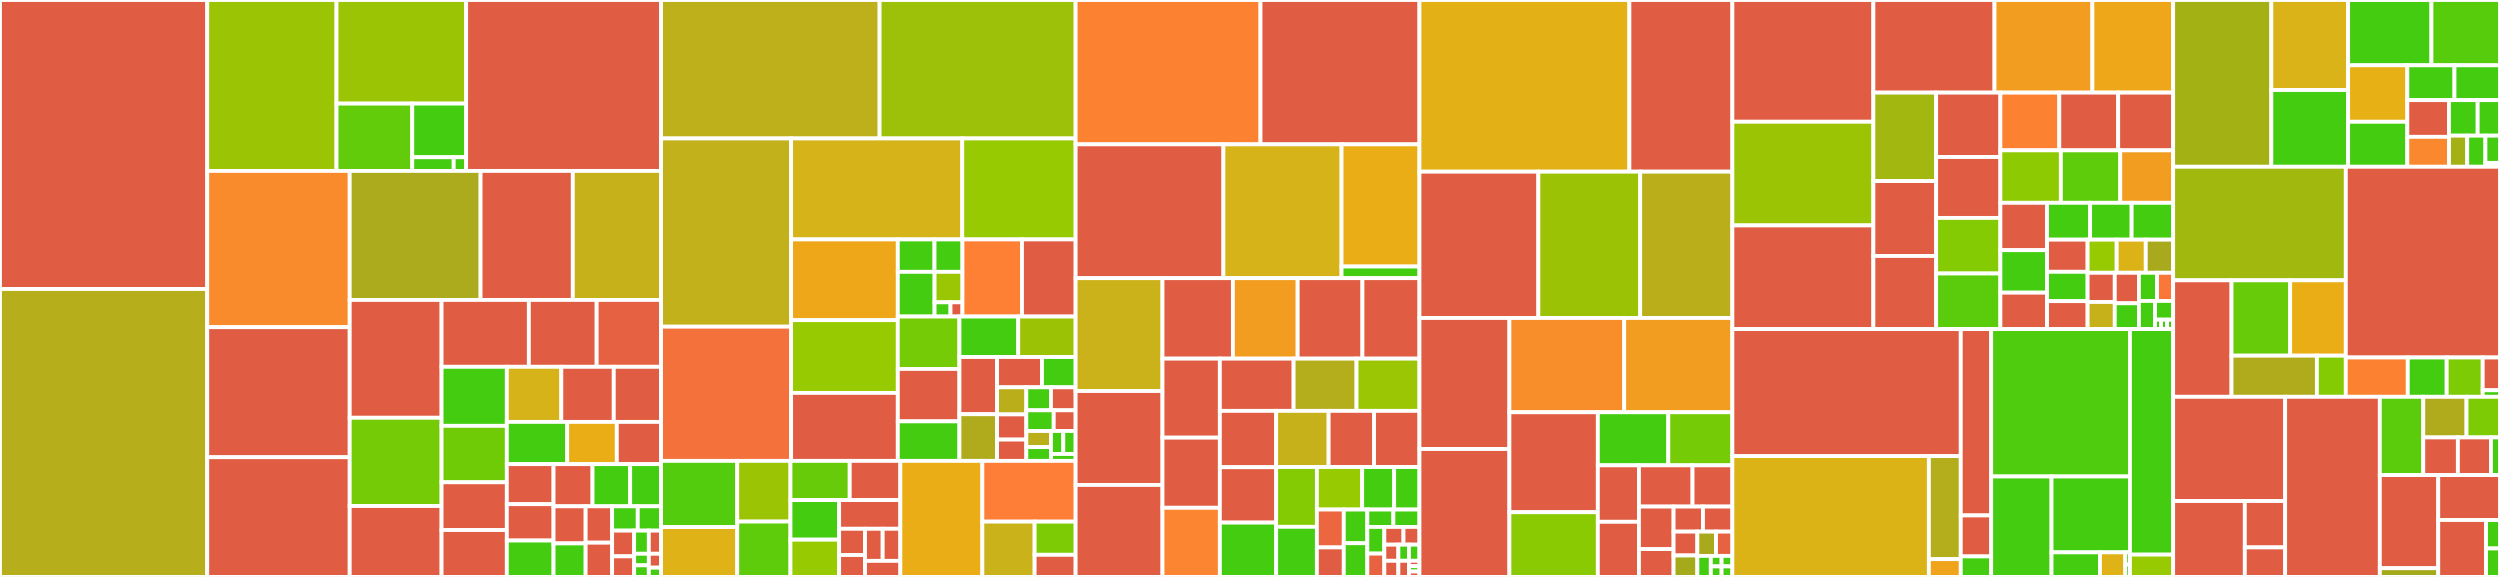 <svg baseProfile="full" width="650" height="150" viewBox="0 0 650 150" version="1.1"
xmlns="http://www.w3.org/2000/svg" xmlns:ev="http://www.w3.org/2001/xml-events"
xmlns:xlink="http://www.w3.org/1999/xlink">

<rect x="0" y="0" width="650" height="150" fill="#333333" stroke="none"/>

<style>rect.s{mask:url(#mask);}</style>
<defs>
  <pattern id="white" width="4" height="4" patternUnits="userSpaceOnUse" patternTransform="rotate(45)">
    <rect width="2" height="2" transform="translate(0,0)" fill="white"></rect>
  </pattern>
  <mask id="mask">
    <rect x="0" y="0" width="100%" height="100%" fill="url(#white)"></rect>
  </mask>
</defs>

<rect x="0" y="0" width="53.879" height="75.142" fill="#e05d44" stroke="white" stroke-width="1" class=" tooltipped" data-content="segcore/ChunkedSegmentSealedImpl.cpp"><title>segcore/ChunkedSegmentSealedImpl.cpp</title></rect>
<rect x="0" y="75.142" width="53.879" height="74.858" fill="#b7ae1c" stroke="white" stroke-width="1" class=" tooltipped" data-content="segcore/SegmentSealedImpl.cpp"><title>segcore/SegmentSealedImpl.cpp</title></rect>
<rect x="53.879" y="0" width="33.615" height="44.438" fill="#9bc405" stroke="white" stroke-width="1" class=" tooltipped" data-content="segcore/reduce/StreamReduce.cpp"><title>segcore/reduce/StreamReduce.cpp</title></rect>
<rect x="87.495" y="0" width="33.702" height="26.936" fill="#9bc405" stroke="white" stroke-width="1" class=" tooltipped" data-content="segcore/reduce/Reduce.cpp"><title>segcore/reduce/Reduce.cpp</title></rect>
<rect x="87.495" y="26.936" width="19.696" height="17.503" fill="#63cc0a" stroke="white" stroke-width="1" class=" tooltipped" data-content="segcore/reduce/GroupReduce.cpp"><title>segcore/reduce/GroupReduce.cpp</title></rect>
<rect x="107.19" y="26.936" width="14.006" height="13.947" fill="#4c1" stroke="white" stroke-width="1" class=" tooltipped" data-content="segcore/reduce/StreamReduce.h"><title>segcore/reduce/StreamReduce.h</title></rect>
<rect x="107.19" y="40.883" width="10.774" height="3.555" fill="#4c1" stroke="white" stroke-width="1" class=" tooltipped" data-content="segcore/reduce/Reduce.h"><title>segcore/reduce/Reduce.h</title></rect>
<rect x="117.964" y="40.883" width="3.232" height="3.555" fill="#4c1" stroke="white" stroke-width="1" class=" tooltipped" data-content="segcore/reduce/GroupReduce.h"><title>segcore/reduce/GroupReduce.h</title></rect>
<rect x="121.196" y="0" width="50.682" height="44.438" fill="#e05d44" stroke="white" stroke-width="1" class=" tooltipped" data-content="segcore/Utils.cpp"><title>segcore/Utils.cpp</title></rect>
<rect x="53.879" y="44.438" width="37.047" height="40.632" fill="#f98b2c" stroke="white" stroke-width="1" class=" tooltipped" data-content="segcore/SegmentGrowingImpl.cpp"><title>segcore/SegmentGrowingImpl.cpp</title></rect>
<rect x="53.879" y="85.071" width="37.047" height="33.809" fill="#e05d44" stroke="white" stroke-width="1" class=" tooltipped" data-content="segcore/segment_c.cpp"><title>segcore/segment_c.cpp</title></rect>
<rect x="53.879" y="118.879" width="37.047" height="31.121" fill="#e05d44" stroke="white" stroke-width="1" class=" tooltipped" data-content="segcore/load_index_c.cpp"><title>segcore/load_index_c.cpp</title></rect>
<rect x="90.926" y="44.438" width="34.025" height="33.547" fill="#acaa1d" stroke="white" stroke-width="1" class=" tooltipped" data-content="segcore/InsertRecord.h"><title>segcore/InsertRecord.h</title></rect>
<rect x="124.951" y="44.438" width="23.977" height="33.547" fill="#e05d44" stroke="white" stroke-width="1" class=" tooltipped" data-content="segcore/FieldIndexing.cpp"><title>segcore/FieldIndexing.cpp</title></rect>
<rect x="148.928" y="44.438" width="22.95" height="33.547" fill="#c6b11a" stroke="white" stroke-width="1" class=" tooltipped" data-content="segcore/SegmentInterface.cpp"><title>segcore/SegmentInterface.cpp</title></rect>
<rect x="90.926" y="77.985" width="23.881" height="30.634" fill="#e05d44" stroke="white" stroke-width="1" class=" tooltipped" data-content="segcore/SegmentChunkReader.cpp"><title>segcore/SegmentChunkReader.cpp</title></rect>
<rect x="90.926" y="108.62" width="23.881" height="22.936" fill="#74cb06" stroke="white" stroke-width="1" class=" tooltipped" data-content="segcore/ConcurrentVector.h"><title>segcore/ConcurrentVector.h</title></rect>
<rect x="90.926" y="131.555" width="23.881" height="18.445" fill="#e05d44" stroke="white" stroke-width="1" class=" tooltipped" data-content="segcore/plan_c.cpp"><title>segcore/plan_c.cpp</title></rect>
<rect x="114.808" y="77.985" width="22.696" height="17.383" fill="#e05d44" stroke="white" stroke-width="1" class=" tooltipped" data-content="segcore/FieldIndexing.h"><title>segcore/FieldIndexing.h</title></rect>
<rect x="137.503" y="77.985" width="17.628" height="17.383" fill="#e05d44" stroke="white" stroke-width="1" class=" tooltipped" data-content="segcore/SegmentGrowingImpl.h"><title>segcore/SegmentGrowingImpl.h</title></rect>
<rect x="155.131" y="77.985" width="16.747" height="17.383" fill="#e56142" stroke="white" stroke-width="1" class=" tooltipped" data-content="segcore/reduce_c.cpp"><title>segcore/reduce_c.cpp</title></rect>
<rect x="114.808" y="95.368" width="16.967" height="15.351" fill="#4c1" stroke="white" stroke-width="1" class=" tooltipped" data-content="segcore/TimestampIndex.cpp"><title>segcore/TimestampIndex.cpp</title></rect>
<rect x="114.808" y="110.719" width="16.967" height="14.674" fill="#70cb07" stroke="white" stroke-width="1" class=" tooltipped" data-content="segcore/ConcurrentVector.cpp"><title>segcore/ConcurrentVector.cpp</title></rect>
<rect x="114.808" y="125.393" width="16.967" height="12.416" fill="#e05d44" stroke="white" stroke-width="1" class=" tooltipped" data-content="segcore/load_field_data_c.cpp"><title>segcore/load_field_data_c.cpp</title></rect>
<rect x="114.808" y="137.809" width="16.967" height="12.191" fill="#e05d44" stroke="white" stroke-width="1" class=" tooltipped" data-content="segcore/vector_index_c.cpp"><title>segcore/vector_index_c.cpp</title></rect>
<rect x="131.774" y="95.368" width="14.17" height="14.327" fill="#d6b318" stroke="white" stroke-width="1" class=" tooltipped" data-content="segcore/IndexConfigGenerator.cpp"><title>segcore/IndexConfigGenerator.cpp</title></rect>
<rect x="145.944" y="95.368" width="13.635" height="14.327" fill="#e05d44" stroke="white" stroke-width="1" class=" tooltipped" data-content="segcore/ReduceUtils.cpp"><title>segcore/ReduceUtils.cpp</title></rect>
<rect x="159.579" y="95.368" width="12.298" height="14.327" fill="#e05d44" stroke="white" stroke-width="1" class=" tooltipped" data-content="segcore/segcore_init_c.cpp"><title>segcore/segcore_init_c.cpp</title></rect>
<rect x="131.774" y="109.695" width="15.693" height="10.984" fill="#4c1" stroke="white" stroke-width="1" class=" tooltipped" data-content="segcore/DeletedRecord.h"><title>segcore/DeletedRecord.h</title></rect>
<rect x="147.467" y="109.695" width="12.903" height="10.984" fill="#ebad15" stroke="white" stroke-width="1" class=" tooltipped" data-content="segcore/SegmentInterface.h"><title>segcore/SegmentInterface.h</title></rect>
<rect x="160.37" y="109.695" width="11.508" height="10.984" fill="#e05d44" stroke="white" stroke-width="1" class=" tooltipped" data-content="segcore/Collection.cpp"><title>segcore/Collection.cpp</title></rect>
<rect x="131.774" y="120.678" width="12.149" height="10.404" fill="#e05d44" stroke="white" stroke-width="1" class=" tooltipped" data-content="segcore/tokenizer_c.cpp"><title>segcore/tokenizer_c.cpp</title></rect>
<rect x="131.774" y="131.083" width="12.149" height="9.459" fill="#e05d44" stroke="white" stroke-width="1" class=" tooltipped" data-content="segcore/SegmentChunkReader.h"><title>segcore/SegmentChunkReader.h</title></rect>
<rect x="131.774" y="140.541" width="12.149" height="9.459" fill="#4c1" stroke="white" stroke-width="1" class=" tooltipped" data-content="segcore/Utils.h"><title>segcore/Utils.h</title></rect>
<rect x="143.923" y="120.678" width="10.134" height="10.961" fill="#e05d44" stroke="white" stroke-width="1" class=" tooltipped" data-content="segcore/SegmentSealedImpl.h"><title>segcore/SegmentSealedImpl.h</title></rect>
<rect x="154.057" y="120.678" width="9.784" height="10.961" fill="#4c1" stroke="white" stroke-width="1" class=" tooltipped" data-content="segcore/ReduceStructure.h"><title>segcore/ReduceStructure.h</title></rect>
<rect x="163.841" y="120.678" width="8.037" height="10.961" fill="#4c1" stroke="white" stroke-width="1" class=" tooltipped" data-content="segcore/SealedIndexingRecord.h"><title>segcore/SealedIndexingRecord.h</title></rect>
<rect x="143.923" y="131.64" width="8.345" height="9.639" fill="#e05d44" stroke="white" stroke-width="1" class=" tooltipped" data-content="segcore/SegcoreConfig.cpp"><title>segcore/SegcoreConfig.cpp</title></rect>
<rect x="143.923" y="141.279" width="8.345" height="8.721" fill="#4c1" stroke="white" stroke-width="1" class=" tooltipped" data-content="segcore/AckResponder.h"><title>segcore/AckResponder.h</title></rect>
<rect x="152.268" y="131.64" width="6.884" height="9.458" fill="#e05d44" stroke="white" stroke-width="1" class=" tooltipped" data-content="segcore/ChunkedSegmentSealedImpl.h"><title>segcore/ChunkedSegmentSealedImpl.h</title></rect>
<rect x="152.268" y="141.098" width="6.884" height="8.902" fill="#e05d44" stroke="white" stroke-width="1" class=" tooltipped" data-content="segcore/collection_c.cpp"><title>segcore/collection_c.cpp</title></rect>
<rect x="159.152" y="131.64" width="6.666" height="6.321" fill="#4c1" stroke="white" stroke-width="1" class=" tooltipped" data-content="segcore/token_stream_c.cpp"><title>segcore/token_stream_c.cpp</title></rect>
<rect x="165.818" y="131.64" width="6.06" height="6.321" fill="#4c1" stroke="white" stroke-width="1" class=" tooltipped" data-content="segcore/SegcoreConfig.h"><title>segcore/SegcoreConfig.h</title></rect>
<rect x="159.152" y="137.96" width="5.727" height="6.689" fill="#e05d44" stroke="white" stroke-width="1" class=" tooltipped" data-content="segcore/map_c.cpp"><title>segcore/map_c.cpp</title></rect>
<rect x="159.152" y="144.649" width="5.727" height="5.351" fill="#e05d44" stroke="white" stroke-width="1" class=" tooltipped" data-content="segcore/metrics_c.cpp"><title>segcore/metrics_c.cpp</title></rect>
<rect x="164.879" y="137.96" width="3.818" height="6.02" fill="#4c1" stroke="white" stroke-width="1" class=" tooltipped" data-content="segcore/Record.h"><title>segcore/Record.h</title></rect>
<rect x="168.696" y="137.96" width="3.181" height="6.02" fill="#e05d44" stroke="white" stroke-width="1" class=" tooltipped" data-content="segcore/pkVisitor.h"><title>segcore/pkVisitor.h</title></rect>
<rect x="164.879" y="143.98" width="3.818" height="3.01" fill="#4c1" stroke="white" stroke-width="1" class=" tooltipped" data-content="segcore/SegmentGrowing.h"><title>segcore/SegmentGrowing.h</title></rect>
<rect x="164.879" y="146.99" width="3.818" height="3.01" fill="#4c1" stroke="white" stroke-width="1" class=" tooltipped" data-content="segcore/SegmentSealed.h"><title>segcore/SegmentSealed.h</title></rect>
<rect x="168.696" y="143.98" width="3.181" height="3.612" fill="#e05d44" stroke="white" stroke-width="1" class=" tooltipped" data-content="segcore/check_vec_index_c.cpp"><title>segcore/check_vec_index_c.cpp</title></rect>
<rect x="168.696" y="147.592" width="3.181" height="2.408" fill="#4c1" stroke="white" stroke-width="1" class=" tooltipped" data-content="segcore/Collection.h"><title>segcore/Collection.h</title></rect>
<rect x="171.878" y="0" width="56.818" height="35.999" fill="#bdb01b" stroke="white" stroke-width="1" class=" tooltipped" data-content="exec/expression/BinaryArithOpEvalRangeExpr.cpp"><title>exec/expression/BinaryArithOpEvalRangeExpr.cpp</title></rect>
<rect x="228.696" y="0" width="50.966" height="35.999" fill="#9dc008" stroke="white" stroke-width="1" class=" tooltipped" data-content="exec/expression/JsonContainsExpr.cpp"><title>exec/expression/JsonContainsExpr.cpp</title></rect>
<rect x="171.878" y="35.999" width="33.811" height="48.939" fill="#c3b11b" stroke="white" stroke-width="1" class=" tooltipped" data-content="exec/expression/UnaryExpr.cpp"><title>exec/expression/UnaryExpr.cpp</title></rect>
<rect x="171.878" y="84.938" width="33.811" height="34.892" fill="#f5713b" stroke="white" stroke-width="1" class=" tooltipped" data-content="exec/expression/Expr.h"><title>exec/expression/Expr.h</title></rect>
<rect x="205.689" y="35.999" width="44.501" height="26.252" fill="#d6b318" stroke="white" stroke-width="1" class=" tooltipped" data-content="exec/expression/TermExpr.cpp"><title>exec/expression/TermExpr.cpp</title></rect>
<rect x="250.19" y="35.999" width="29.473" height="26.252" fill="#97ca00" stroke="white" stroke-width="1" class=" tooltipped" data-content="exec/expression/BinaryRangeExpr.cpp"><title>exec/expression/BinaryRangeExpr.cpp</title></rect>
<rect x="205.689" y="62.251" width="27.74" height="20.988" fill="#eea719" stroke="white" stroke-width="1" class=" tooltipped" data-content="exec/expression/CompareExpr.cpp"><title>exec/expression/CompareExpr.cpp</title></rect>
<rect x="205.689" y="83.239" width="27.74" height="18.917" fill="#97ca00" stroke="white" stroke-width="1" class=" tooltipped" data-content="exec/expression/Expr.cpp"><title>exec/expression/Expr.cpp</title></rect>
<rect x="205.689" y="102.155" width="27.74" height="17.674" fill="#e05d44" stroke="white" stroke-width="1" class=" tooltipped" data-content="exec/expression/CompareExpr.h"><title>exec/expression/CompareExpr.h</title></rect>
<rect x="233.429" y="62.251" width="9.542" height="8.43" fill="#4c1" stroke="white" stroke-width="1" class=" tooltipped" data-content="exec/expression/function/impl/StartsWith.cpp"><title>exec/expression/function/impl/StartsWith.cpp</title></rect>
<rect x="242.971" y="62.251" width="7.27" height="8.43" fill="#4c1" stroke="white" stroke-width="1" class=" tooltipped" data-content="exec/expression/function/impl/Empty.cpp"><title>exec/expression/function/impl/Empty.cpp</title></rect>
<rect x="233.429" y="70.68" width="9.56" height="11.619" fill="#4c1" stroke="white" stroke-width="1" class=" tooltipped" data-content="exec/expression/function/FunctionFactory.cpp"><title>exec/expression/function/FunctionFactory.cpp</title></rect>
<rect x="242.989" y="70.68" width="7.252" height="7.922" fill="#9ac603" stroke="white" stroke-width="1" class=" tooltipped" data-content="exec/expression/function/FunctionFactory.h"><title>exec/expression/function/FunctionFactory.h</title></rect>
<rect x="242.989" y="78.603" width="4.144" height="3.697" fill="#4c1" stroke="white" stroke-width="1" class=" tooltipped" data-content="exec/expression/function/FunctionImplUtils.cpp"><title>exec/expression/function/FunctionImplUtils.cpp</title></rect>
<rect x="247.133" y="78.603" width="3.108" height="3.697" fill="#e05d44" stroke="white" stroke-width="1" class=" tooltipped" data-content="exec/expression/function/init_c.cpp"><title>exec/expression/function/init_c.cpp</title></rect>
<rect x="250.241" y="62.251" width="15.475" height="20.049" fill="#fd8035" stroke="white" stroke-width="1" class=" tooltipped" data-content="exec/expression/UnaryExpr.h"><title>exec/expression/UnaryExpr.h</title></rect>
<rect x="265.716" y="62.251" width="13.946" height="20.049" fill="#e05d44" stroke="white" stroke-width="1" class=" tooltipped" data-content="exec/expression/ColumnExpr.cpp"><title>exec/expression/ColumnExpr.cpp</title></rect>
<rect x="233.429" y="82.3" width="16.023" height="13.625" fill="#74cb06" stroke="white" stroke-width="1" class=" tooltipped" data-content="exec/expression/Utils.h"><title>exec/expression/Utils.h</title></rect>
<rect x="233.429" y="95.925" width="16.023" height="13.625" fill="#e05d44" stroke="white" stroke-width="1" class=" tooltipped" data-content="exec/expression/ValueExpr.cpp"><title>exec/expression/ValueExpr.cpp</title></rect>
<rect x="233.429" y="109.551" width="16.023" height="10.279" fill="#4c1" stroke="white" stroke-width="1" class=" tooltipped" data-content="exec/expression/BinaryArithOpEvalRangeExpr.h"><title>exec/expression/BinaryArithOpEvalRangeExpr.h</title></rect>
<rect x="249.452" y="82.3" width="15.287" height="10.524" fill="#4c1" stroke="white" stroke-width="1" class=" tooltipped" data-content="exec/expression/ConjunctExpr.cpp"><title>exec/expression/ConjunctExpr.cpp</title></rect>
<rect x="264.739" y="82.3" width="14.923" height="10.524" fill="#9cc206" stroke="white" stroke-width="1" class=" tooltipped" data-content="exec/expression/BinaryRangeExpr.h"><title>exec/expression/BinaryRangeExpr.h</title></rect>
<rect x="249.452" y="92.823" width="9.786" height="14.873" fill="#e05d44" stroke="white" stroke-width="1" class=" tooltipped" data-content="exec/expression/ColumnExpr.h"><title>exec/expression/ColumnExpr.h</title></rect>
<rect x="249.452" y="107.696" width="9.786" height="12.133" fill="#afab1c" stroke="white" stroke-width="1" class=" tooltipped" data-content="exec/expression/ExistsExpr.cpp"><title>exec/expression/ExistsExpr.cpp</title></rect>
<rect x="259.239" y="92.823" width="11.671" height="7.877" fill="#e05d44" stroke="white" stroke-width="1" class=" tooltipped" data-content="exec/expression/LogicalBinaryExpr.cpp"><title>exec/expression/LogicalBinaryExpr.cpp</title></rect>
<rect x="270.909" y="92.823" width="8.753" height="7.877" fill="#4c1" stroke="white" stroke-width="1" class=" tooltipped" data-content="exec/expression/ConjunctExpr.h"><title>exec/expression/ConjunctExpr.h</title></rect>
<rect x="259.239" y="100.7" width="7.609" height="7.048" fill="#baaf1b" stroke="white" stroke-width="1" class=" tooltipped" data-content="exec/expression/AlwaysTrueExpr.cpp"><title>exec/expression/AlwaysTrueExpr.cpp</title></rect>
<rect x="259.239" y="107.748" width="7.609" height="6.544" fill="#e05d44" stroke="white" stroke-width="1" class=" tooltipped" data-content="exec/expression/CallExpr.h"><title>exec/expression/CallExpr.h</title></rect>
<rect x="259.239" y="114.292" width="7.609" height="5.537" fill="#e05d44" stroke="white" stroke-width="1" class=" tooltipped" data-content="exec/expression/ValueExpr.h"><title>exec/expression/ValueExpr.h</title></rect>
<rect x="266.847" y="100.7" width="6.407" height="5.978" fill="#4c1" stroke="white" stroke-width="1" class=" tooltipped" data-content="exec/expression/CallExpr.cpp"><title>exec/expression/CallExpr.cpp</title></rect>
<rect x="273.255" y="100.7" width="6.407" height="5.978" fill="#e05d44" stroke="white" stroke-width="1" class=" tooltipped" data-content="exec/expression/LogicalBinaryExpr.h"><title>exec/expression/LogicalBinaryExpr.h</title></rect>
<rect x="266.847" y="106.678" width="7.119" height="5.38" fill="#4c1" stroke="white" stroke-width="1" class=" tooltipped" data-content="exec/expression/LogicalUnaryExpr.cpp"><title>exec/expression/LogicalUnaryExpr.cpp</title></rect>
<rect x="273.967" y="106.678" width="5.695" height="5.38" fill="#e05d44" stroke="white" stroke-width="1" class=" tooltipped" data-content="exec/expression/AlwaysTrueExpr.h"><title>exec/expression/AlwaysTrueExpr.h</title></rect>
<rect x="266.847" y="112.058" width="6.407" height="4.185" fill="#baaf1b" stroke="white" stroke-width="1" class=" tooltipped" data-content="exec/expression/TermExpr.h"><title>exec/expression/TermExpr.h</title></rect>
<rect x="266.847" y="116.243" width="6.407" height="3.587" fill="#4c1" stroke="white" stroke-width="1" class=" tooltipped" data-content="exec/expression/LogicalUnaryExpr.h"><title>exec/expression/LogicalUnaryExpr.h</title></rect>
<rect x="273.255" y="112.058" width="3.204" height="5.978" fill="#4c1" stroke="white" stroke-width="1" class=" tooltipped" data-content="exec/expression/ExistsExpr.h"><title>exec/expression/ExistsExpr.h</title></rect>
<rect x="276.458" y="112.058" width="3.204" height="5.978" fill="#4c1" stroke="white" stroke-width="1" class=" tooltipped" data-content="exec/expression/JsonContainsExpr.h"><title>exec/expression/JsonContainsExpr.h</title></rect>
<rect x="273.255" y="118.036" width="6.407" height="1.793" fill="#4c1" stroke="white" stroke-width="1" class=" tooltipped" data-content="exec/expression/EvalCtx.h"><title>exec/expression/EvalCtx.h</title></rect>
<rect x="171.878" y="119.829" width="19.805" height="17.213" fill="#53cc0d" stroke="white" stroke-width="1" class=" tooltipped" data-content="exec/operator/groupby/SearchGroupByOperator.cpp"><title>exec/operator/groupby/SearchGroupByOperator.cpp</title></rect>
<rect x="171.878" y="137.042" width="19.805" height="12.958" fill="#dfb317" stroke="white" stroke-width="1" class=" tooltipped" data-content="exec/operator/groupby/SearchGroupByOperator.h"><title>exec/operator/groupby/SearchGroupByOperator.h</title></rect>
<rect x="191.683" y="119.829" width="13.838" height="15.777" fill="#9bc405" stroke="white" stroke-width="1" class=" tooltipped" data-content="exec/operator/FilterBitsNode.cpp"><title>exec/operator/FilterBitsNode.cpp</title></rect>
<rect x="191.683" y="135.607" width="13.838" height="14.393" fill="#5fcc0b" stroke="white" stroke-width="1" class=" tooltipped" data-content="exec/operator/VectorSearchNode.cpp"><title>exec/operator/VectorSearchNode.cpp</title></rect>
<rect x="205.521" y="119.829" width="15.41" height="10.191" fill="#68cb09" stroke="white" stroke-width="1" class=" tooltipped" data-content="exec/operator/GroupByNode.cpp"><title>exec/operator/GroupByNode.cpp</title></rect>
<rect x="220.931" y="119.829" width="13.155" height="10.191" fill="#e05d44" stroke="white" stroke-width="1" class=" tooltipped" data-content="exec/operator/Operator.h"><title>exec/operator/Operator.h</title></rect>
<rect x="205.521" y="130.02" width="12.653" height="10.293" fill="#4c1" stroke="white" stroke-width="1" class=" tooltipped" data-content="exec/operator/CountNode.cpp"><title>exec/operator/CountNode.cpp</title></rect>
<rect x="205.521" y="140.313" width="12.653" height="9.687" fill="#97ca00" stroke="white" stroke-width="1" class=" tooltipped" data-content="exec/operator/MvccNode.cpp"><title>exec/operator/MvccNode.cpp</title></rect>
<rect x="218.174" y="130.02" width="15.912" height="7.462" fill="#e05d44" stroke="white" stroke-width="1" class=" tooltipped" data-content="exec/operator/CallbackSink.h"><title>exec/operator/CallbackSink.h</title></rect>
<rect x="218.174" y="137.483" width="6.732" height="6.828" fill="#e05d44" stroke="white" stroke-width="1" class=" tooltipped" data-content="exec/operator/FilterBitsNode.h"><title>exec/operator/FilterBitsNode.h</title></rect>
<rect x="218.174" y="144.31" width="6.732" height="5.69" fill="#e05d44" stroke="white" stroke-width="1" class=" tooltipped" data-content="exec/operator/CountNode.h"><title>exec/operator/CountNode.h</title></rect>
<rect x="224.906" y="137.483" width="4.59" height="8.345" fill="#e05d44" stroke="white" stroke-width="1" class=" tooltipped" data-content="exec/operator/GroupByNode.h"><title>exec/operator/GroupByNode.h</title></rect>
<rect x="229.496" y="137.483" width="4.59" height="8.345" fill="#e05d44" stroke="white" stroke-width="1" class=" tooltipped" data-content="exec/operator/MvccNode.h"><title>exec/operator/MvccNode.h</title></rect>
<rect x="224.906" y="145.828" width="9.18" height="4.172" fill="#e05d44" stroke="white" stroke-width="1" class=" tooltipped" data-content="exec/operator/VectorSearchNode.h"><title>exec/operator/VectorSearchNode.h</title></rect>
<rect x="234.086" y="119.829" width="21.328" height="30.171" fill="#ebad15" stroke="white" stroke-width="1" class=" tooltipped" data-content="exec/Driver.cpp"><title>exec/Driver.cpp</title></rect>
<rect x="255.414" y="119.829" width="24.248" height="15.796" fill="#fe7d37" stroke="white" stroke-width="1" class=" tooltipped" data-content="exec/Task.cpp"><title>exec/Task.cpp</title></rect>
<rect x="255.414" y="135.626" width="13.59" height="14.374" fill="#c9b21a" stroke="white" stroke-width="1" class=" tooltipped" data-content="exec/QueryContext.h"><title>exec/QueryContext.h</title></rect>
<rect x="269.004" y="135.626" width="10.659" height="8.625" fill="#7dcb05" stroke="white" stroke-width="1" class=" tooltipped" data-content="exec/Task.h"><title>exec/Task.h</title></rect>
<rect x="269.004" y="144.25" width="10.659" height="5.75" fill="#e05d44" stroke="white" stroke-width="1" class=" tooltipped" data-content="exec/Driver.h"><title>exec/Driver.h</title></rect>
<rect x="279.662" y="0" width="48.067" height="37.532" fill="#fc8232" stroke="white" stroke-width="1" class=" tooltipped" data-content="storage/Util.cpp"><title>storage/Util.cpp</title></rect>
<rect x="327.729" y="0" width="41.332" height="37.532" fill="#e05d44" stroke="white" stroke-width="1" class=" tooltipped" data-content="storage/DiskFileManagerImpl.cpp"><title>storage/DiskFileManagerImpl.cpp</title></rect>
<rect x="279.662" y="37.532" width="38.424" height="34.79" fill="#e05d44" stroke="white" stroke-width="1" class=" tooltipped" data-content="storage/MinioChunkManager.cpp"><title>storage/MinioChunkManager.cpp</title></rect>
<rect x="318.086" y="37.532" width="30.717" height="34.79" fill="#d6b318" stroke="white" stroke-width="1" class=" tooltipped" data-content="storage/Event.cpp"><title>storage/Event.cpp</title></rect>
<rect x="348.803" y="37.532" width="20.258" height="31.765" fill="#ebad15" stroke="white" stroke-width="1" class=" tooltipped" data-content="storage/azure/AzureChunkManager.cpp"><title>storage/azure/AzureChunkManager.cpp</title></rect>
<rect x="348.803" y="69.297" width="20.258" height="3.025" fill="#4c1" stroke="white" stroke-width="1" class=" tooltipped" data-content="storage/azure/AzureChunkManager.h"><title>storage/azure/AzureChunkManager.h</title></rect>
<rect x="279.662" y="72.322" width="22.584" height="29.341" fill="#ccb21a" stroke="white" stroke-width="1" class=" tooltipped" data-content="storage/MmapChunkManager.cpp"><title>storage/MmapChunkManager.cpp</title></rect>
<rect x="279.662" y="101.663" width="22.584" height="24.423" fill="#e05d44" stroke="white" stroke-width="1" class=" tooltipped" data-content="storage/LocalChunkManager.cpp"><title>storage/LocalChunkManager.cpp</title></rect>
<rect x="279.662" y="126.086" width="22.584" height="23.914" fill="#e05d44" stroke="white" stroke-width="1" class=" tooltipped" data-content="storage/ChunkCache.cpp"><title>storage/ChunkCache.cpp</title></rect>
<rect x="302.246" y="72.322" width="18.305" height="20.924" fill="#e05d44" stroke="white" stroke-width="1" class=" tooltipped" data-content="storage/ChunkManager.cpp"><title>storage/ChunkManager.cpp</title></rect>
<rect x="320.552" y="72.322" width="16.841" height="20.924" fill="#f29d1f" stroke="white" stroke-width="1" class=" tooltipped" data-content="storage/MemFileManagerImpl.cpp"><title>storage/MemFileManagerImpl.cpp</title></rect>
<rect x="337.393" y="72.322" width="16.841" height="20.924" fill="#e05d44" stroke="white" stroke-width="1" class=" tooltipped" data-content="storage/TencentCloudCredentialsProvider.cpp"><title>storage/TencentCloudCredentialsProvider.cpp</title></rect>
<rect x="354.234" y="72.322" width="14.827" height="20.924" fill="#e05d44" stroke="white" stroke-width="1" class=" tooltipped" data-content="storage/AliyunSTSClient.cpp"><title>storage/AliyunSTSClient.cpp</title></rect>
<rect x="302.246" y="93.246" width="14.915" height="20.544" fill="#e05d44" stroke="white" stroke-width="1" class=" tooltipped" data-content="storage/AliyunCredentialsProvider.cpp"><title>storage/AliyunCredentialsProvider.cpp</title></rect>
<rect x="302.246" y="113.791" width="14.915" height="18.233" fill="#e05d44" stroke="white" stroke-width="1" class=" tooltipped" data-content="storage/storage_c.cpp"><title>storage/storage_c.cpp</title></rect>
<rect x="302.246" y="132.024" width="14.915" height="17.976" fill="#fb8530" stroke="white" stroke-width="1" class=" tooltipped" data-content="storage/DataCodec.cpp"><title>storage/DataCodec.cpp</title></rect>
<rect x="317.161" y="93.246" width="19.18" height="13.58" fill="#e05d44" stroke="white" stroke-width="1" class=" tooltipped" data-content="storage/Types.h"><title>storage/Types.h</title></rect>
<rect x="336.342" y="93.246" width="16.36" height="13.58" fill="#b4ad1c" stroke="white" stroke-width="1" class=" tooltipped" data-content="storage/IndexData.cpp"><title>storage/IndexData.cpp</title></rect>
<rect x="352.701" y="93.246" width="16.36" height="13.58" fill="#9ac603" stroke="white" stroke-width="1" class=" tooltipped" data-content="storage/PayloadWriter.cpp"><title>storage/PayloadWriter.cpp</title></rect>
<rect x="317.161" y="106.826" width="14.638" height="14.653" fill="#e05d44" stroke="white" stroke-width="1" class=" tooltipped" data-content="storage/PayloadStream.cpp"><title>storage/PayloadStream.cpp</title></rect>
<rect x="317.161" y="121.479" width="14.638" height="14.391" fill="#e05d44" stroke="white" stroke-width="1" class=" tooltipped" data-content="storage/TencentCloudSTSClient.cpp"><title>storage/TencentCloudSTSClient.cpp</title></rect>
<rect x="317.161" y="135.87" width="14.638" height="14.13" fill="#4c1" stroke="white" stroke-width="1" class=" tooltipped" data-content="storage/ThreadPool.cpp"><title>storage/ThreadPool.cpp</title></rect>
<rect x="331.8" y="106.826" width="13.645" height="14.597" fill="#c6b11a" stroke="white" stroke-width="1" class=" tooltipped" data-content="storage/InsertData.cpp"><title>storage/InsertData.cpp</title></rect>
<rect x="345.445" y="106.826" width="11.808" height="14.597" fill="#e05d44" stroke="white" stroke-width="1" class=" tooltipped" data-content="storage/FileManager.h"><title>storage/FileManager.h</title></rect>
<rect x="357.253" y="106.826" width="11.808" height="14.597" fill="#e05d44" stroke="white" stroke-width="1" class=" tooltipped" data-content="storage/MinioChunkManager.h"><title>storage/MinioChunkManager.h</title></rect>
<rect x="331.8" y="121.423" width="10.589" height="15.555" fill="#85cb03" stroke="white" stroke-width="1" class=" tooltipped" data-content="storage/PayloadReader.cpp"><title>storage/PayloadReader.cpp</title></rect>
<rect x="331.8" y="136.978" width="10.589" height="13.022" fill="#4c1" stroke="white" stroke-width="1" class=" tooltipped" data-content="storage/MmapManager.h"><title>storage/MmapManager.h</title></rect>
<rect x="342.388" y="121.423" width="11.778" height="11.057" fill="#97ca00" stroke="white" stroke-width="1" class=" tooltipped" data-content="storage/ThreadPool.h"><title>storage/ThreadPool.h</title></rect>
<rect x="354.166" y="121.423" width="8.314" height="11.057" fill="#4c1" stroke="white" stroke-width="1" class=" tooltipped" data-content="storage/MmapChunkManager.h"><title>storage/MmapChunkManager.h</title></rect>
<rect x="362.48" y="121.423" width="6.582" height="11.057" fill="#4c1" stroke="white" stroke-width="1" class=" tooltipped" data-content="storage/ThreadPools.cpp"><title>storage/ThreadPools.cpp</title></rect>
<rect x="342.388" y="132.48" width="6.996" height="9.855" fill="#ec673f" stroke="white" stroke-width="1" class=" tooltipped" data-content="storage/BinlogReader.cpp"><title>storage/BinlogReader.cpp</title></rect>
<rect x="342.388" y="142.335" width="6.996" height="7.665" fill="#e05d44" stroke="white" stroke-width="1" class=" tooltipped" data-content="storage/DataCodec.h"><title>storage/DataCodec.h</title></rect>
<rect x="349.385" y="132.48" width="6.122" height="8.76" fill="#4c1" stroke="white" stroke-width="1" class=" tooltipped" data-content="storage/SafeQueue.h"><title>storage/SafeQueue.h</title></rect>
<rect x="349.385" y="141.24" width="6.122" height="8.76" fill="#4c1" stroke="white" stroke-width="1" class=" tooltipped" data-content="storage/ThreadPools.h"><title>storage/ThreadPools.h</title></rect>
<rect x="355.506" y="132.48" width="6.777" height="4.521" fill="#4c1" stroke="white" stroke-width="1" class=" tooltipped" data-content="storage/ChunkCache.h"><title>storage/ChunkCache.h</title></rect>
<rect x="362.284" y="132.48" width="6.777" height="4.521" fill="#4c1" stroke="white" stroke-width="1" class=" tooltipped" data-content="storage/LocalChunkManagerSingleton.h"><title>storage/LocalChunkManagerSingleton.h</title></rect>
<rect x="355.506" y="137.002" width="4.42" height="6.932" fill="#4c1" stroke="white" stroke-width="1" class=" tooltipped" data-content="storage/RemoteChunkManagerSingleton.h"><title>storage/RemoteChunkManagerSingleton.h</title></rect>
<rect x="355.506" y="143.934" width="4.42" height="6.066" fill="#e76241" stroke="white" stroke-width="1" class=" tooltipped" data-content="storage/LocalChunkManager.h"><title>storage/LocalChunkManager.h</title></rect>
<rect x="359.926" y="137.002" width="4.983" height="4.612" fill="#e05d44" stroke="white" stroke-width="1" class=" tooltipped" data-content="storage/InsertData.h"><title>storage/InsertData.h</title></rect>
<rect x="364.909" y="137.002" width="4.152" height="4.612" fill="#e05d44" stroke="white" stroke-width="1" class=" tooltipped" data-content="storage/DiskFileManagerImpl.h"><title>storage/DiskFileManagerImpl.h</title></rect>
<rect x="359.926" y="141.614" width="3.654" height="4.193" fill="#e05d44" stroke="white" stroke-width="1" class=" tooltipped" data-content="storage/Event.h"><title>storage/Event.h</title></rect>
<rect x="359.926" y="145.807" width="3.654" height="4.193" fill="#e05d44" stroke="white" stroke-width="1" class=" tooltipped" data-content="storage/PayloadReader.h"><title>storage/PayloadReader.h</title></rect>
<rect x="363.58" y="141.614" width="2.74" height="4.193" fill="#4c1" stroke="white" stroke-width="1" class=" tooltipped" data-content="storage/BinlogReader.h"><title>storage/BinlogReader.h</title></rect>
<rect x="366.321" y="141.614" width="2.74" height="4.193" fill="#4c1" stroke="white" stroke-width="1" class=" tooltipped" data-content="storage/IndexData.h"><title>storage/IndexData.h</title></rect>
<rect x="363.58" y="145.807" width="2.74" height="4.193" fill="#e05d44" stroke="white" stroke-width="1" class=" tooltipped" data-content="storage/MemFileManagerImpl.h"><title>storage/MemFileManagerImpl.h</title></rect>
<rect x="366.321" y="145.807" width="2.74" height="1.398" fill="#e05d44" stroke="white" stroke-width="1" class=" tooltipped" data-content="storage/AliyunSTSClient.h"><title>storage/AliyunSTSClient.h</title></rect>
<rect x="366.321" y="147.205" width="2.74" height="1.398" fill="#4c1" stroke="white" stroke-width="1" class=" tooltipped" data-content="storage/PayloadWriter.h"><title>storage/PayloadWriter.h</title></rect>
<rect x="366.321" y="148.602" width="2.74" height="1.398" fill="#e05d44" stroke="white" stroke-width="1" class=" tooltipped" data-content="storage/TencentCloudSTSClient.h"><title>storage/TencentCloudSTSClient.h</title></rect>
<rect x="369.061" y="0" width="54.58" height="44.633" fill="#e3b116" stroke="white" stroke-width="1" class=" tooltipped" data-content="index/BitmapIndex.cpp"><title>index/BitmapIndex.cpp</title></rect>
<rect x="423.641" y="0" width="26.775" height="44.633" fill="#e05d44" stroke="white" stroke-width="1" class=" tooltipped" data-content="index/StringIndexMarisa.cpp"><title>index/StringIndexMarisa.cpp</title></rect>
<rect x="369.061" y="44.633" width="30.911" height="38.041" fill="#e05d44" stroke="white" stroke-width="1" class=" tooltipped" data-content="index/VectorMemIndex.cpp"><title>index/VectorMemIndex.cpp</title></rect>
<rect x="399.972" y="44.633" width="26.481" height="38.041" fill="#9cc206" stroke="white" stroke-width="1" class=" tooltipped" data-content="index/InvertedIndexTantivy.cpp"><title>index/InvertedIndexTantivy.cpp</title></rect>
<rect x="426.453" y="44.633" width="23.964" height="38.041" fill="#baaf1b" stroke="white" stroke-width="1" class=" tooltipped" data-content="index/IndexFactory.cpp"><title>index/IndexFactory.cpp</title></rect>
<rect x="369.061" y="82.674" width="23.383" height="34.072" fill="#e05d44" stroke="white" stroke-width="1" class=" tooltipped" data-content="index/ScalarIndexSort.cpp"><title>index/ScalarIndexSort.cpp</title></rect>
<rect x="369.061" y="116.747" width="23.383" height="33.253" fill="#e05d44" stroke="white" stroke-width="1" class=" tooltipped" data-content="index/Utils.cpp"><title>index/Utils.cpp</title></rect>
<rect x="392.444" y="82.674" width="29.846" height="24.512" fill="#f88e29" stroke="white" stroke-width="1" class=" tooltipped" data-content="index/VectorDiskIndex.cpp"><title>index/VectorDiskIndex.cpp</title></rect>
<rect x="422.289" y="82.674" width="28.127" height="24.512" fill="#f29d1f" stroke="white" stroke-width="1" class=" tooltipped" data-content="index/HybridScalarIndex.cpp"><title>index/HybridScalarIndex.cpp</title></rect>
<rect x="392.444" y="107.186" width="22.992" height="25.988" fill="#e05d44" stroke="white" stroke-width="1" class=" tooltipped" data-content="index/TextMatchIndex.cpp"><title>index/TextMatchIndex.cpp</title></rect>
<rect x="392.444" y="133.174" width="22.992" height="16.826" fill="#8aca02" stroke="white" stroke-width="1" class=" tooltipped" data-content="index/SkipIndex.h"><title>index/SkipIndex.h</title></rect>
<rect x="415.436" y="107.186" width="18.323" height="13.797" fill="#4c1" stroke="white" stroke-width="1" class=" tooltipped" data-content="index/SkipIndex.cpp"><title>index/SkipIndex.cpp</title></rect>
<rect x="433.759" y="107.186" width="16.657" height="13.797" fill="#74cb06" stroke="white" stroke-width="1" class=" tooltipped" data-content="index/ScalarIndex.cpp"><title>index/ScalarIndex.cpp</title></rect>
<rect x="415.436" y="120.983" width="10.692" height="14.688" fill="#e05d44" stroke="white" stroke-width="1" class=" tooltipped" data-content="index/HybridScalarIndex.h"><title>index/HybridScalarIndex.h</title></rect>
<rect x="415.436" y="135.671" width="10.692" height="14.329" fill="#e05d44" stroke="white" stroke-width="1" class=" tooltipped" data-content="index/ScalarIndex.h"><title>index/ScalarIndex.h</title></rect>
<rect x="426.128" y="120.983" width="13.93" height="10.724" fill="#e05d44" stroke="white" stroke-width="1" class=" tooltipped" data-content="index/VectorIndex.h"><title>index/VectorIndex.h</title></rect>
<rect x="440.058" y="120.983" width="10.358" height="10.724" fill="#e05d44" stroke="white" stroke-width="1" class=" tooltipped" data-content="index/BitmapIndex.h"><title>index/BitmapIndex.h</title></rect>
<rect x="426.128" y="131.707" width="9.003" height="11.061" fill="#e05d44" stroke="white" stroke-width="1" class=" tooltipped" data-content="index/InvertedIndexTantivy.h"><title>index/InvertedIndexTantivy.h</title></rect>
<rect x="426.128" y="142.768" width="9.003" height="7.232" fill="#e05d44" stroke="white" stroke-width="1" class=" tooltipped" data-content="index/StringIndexSort.h"><title>index/StringIndexSort.h</title></rect>
<rect x="435.132" y="131.707" width="7.642" height="6.515" fill="#e05d44" stroke="white" stroke-width="1" class=" tooltipped" data-content="index/InvertedIndexUtil.h"><title>index/InvertedIndexUtil.h</title></rect>
<rect x="442.774" y="131.707" width="7.642" height="6.515" fill="#e05d44" stroke="white" stroke-width="1" class=" tooltipped" data-content="index/ScalarIndexSort.h"><title>index/ScalarIndexSort.h</title></rect>
<rect x="435.132" y="138.222" width="6.179" height="6.199" fill="#e05d44" stroke="white" stroke-width="1" class=" tooltipped" data-content="index/VectorDiskIndex.h"><title>index/VectorDiskIndex.h</title></rect>
<rect x="435.132" y="144.421" width="6.179" height="5.579" fill="#a4aa1a" stroke="white" stroke-width="1" class=" tooltipped" data-content="index/Utils.h"><title>index/Utils.h</title></rect>
<rect x="441.311" y="138.222" width="4.856" height="6.31" fill="#a9a91d" stroke="white" stroke-width="1" class=" tooltipped" data-content="index/StringIndex.h"><title>index/StringIndex.h</title></rect>
<rect x="446.167" y="138.222" width="4.249" height="6.31" fill="#e76241" stroke="white" stroke-width="1" class=" tooltipped" data-content="index/StringIndexMarisa.h"><title>index/StringIndexMarisa.h</title></rect>
<rect x="441.311" y="144.532" width="3.502" height="5.468" fill="#4c1" stroke="white" stroke-width="1" class=" tooltipped" data-content="index/IndexStructure.h"><title>index/IndexStructure.h</title></rect>
<rect x="444.813" y="144.532" width="2.802" height="2.734" fill="#4c1" stroke="white" stroke-width="1" class=" tooltipped" data-content="index/BoolIndex.h"><title>index/BoolIndex.h</title></rect>
<rect x="444.813" y="147.266" width="2.802" height="2.734" fill="#4c1" stroke="white" stroke-width="1" class=" tooltipped" data-content="index/Index.h"><title>index/Index.h</title></rect>
<rect x="447.615" y="144.532" width="2.802" height="2.734" fill="#4c1" stroke="white" stroke-width="1" class=" tooltipped" data-content="index/IndexFactory.h"><title>index/IndexFactory.h</title></rect>
<rect x="447.615" y="147.266" width="2.802" height="2.734" fill="#4c1" stroke="white" stroke-width="1" class=" tooltipped" data-content="index/VectorMemIndex.h"><title>index/VectorMemIndex.h</title></rect>
<rect x="450.416" y="0" width="36.664" height="31.655" fill="#e05d44" stroke="white" stroke-width="1" class=" tooltipped" data-content="common/ChunkWriter.cpp"><title>common/ChunkWriter.cpp</title></rect>
<rect x="450.416" y="31.655" width="36.664" height="26.953" fill="#9bc405" stroke="white" stroke-width="1" class=" tooltipped" data-content="common/Array.h"><title>common/Array.h</title></rect>
<rect x="450.416" y="58.608" width="36.664" height="26.953" fill="#e05d44" stroke="white" stroke-width="1" class=" tooltipped" data-content="common/FieldDataInterface.h"><title>common/FieldDataInterface.h</title></rect>
<rect x="487.08" y="0" width="31.494" height="24.081" fill="#e05d44" stroke="white" stroke-width="1" class=" tooltipped" data-content="common/Types.h"><title>common/Types.h</title></rect>
<rect x="518.574" y="0" width="25.449" height="24.081" fill="#f29d1f" stroke="white" stroke-width="1" class=" tooltipped" data-content="common/FieldData.cpp"><title>common/FieldData.cpp</title></rect>
<rect x="544.023" y="0" width="20.996" height="24.081" fill="#eea719" stroke="white" stroke-width="1" class=" tooltipped" data-content="common/Tracer.cpp"><title>common/Tracer.cpp</title></rect>
<rect x="487.08" y="24.081" width="16.323" height="22.996" fill="#a2b710" stroke="white" stroke-width="1" class=" tooltipped" data-content="common/Utils.h"><title>common/Utils.h</title></rect>
<rect x="487.08" y="47.078" width="16.323" height="19.477" fill="#e05d44" stroke="white" stroke-width="1" class=" tooltipped" data-content="common/Chunk.h"><title>common/Chunk.h</title></rect>
<rect x="487.08" y="66.554" width="16.323" height="19.007" fill="#e05d44" stroke="white" stroke-width="1" class=" tooltipped" data-content="common/Json.h"><title>common/Json.h</title></rect>
<rect x="503.403" y="24.081" width="16.697" height="16.747" fill="#e05d44" stroke="white" stroke-width="1" class=" tooltipped" data-content="common/ChunkWriter.h"><title>common/ChunkWriter.h</title></rect>
<rect x="503.403" y="40.828" width="16.697" height="15.829" fill="#e05d44" stroke="white" stroke-width="1" class=" tooltipped" data-content="common/binary_set_c.cpp"><title>common/binary_set_c.cpp</title></rect>
<rect x="503.403" y="56.657" width="16.697" height="14.452" fill="#85cb03" stroke="white" stroke-width="1" class=" tooltipped" data-content="common/QueryResult.h"><title>common/QueryResult.h</title></rect>
<rect x="503.403" y="71.109" width="16.697" height="14.452" fill="#5bcc0c" stroke="white" stroke-width="1" class=" tooltipped" data-content="common/Schema.h"><title>common/Schema.h</title></rect>
<rect x="520.1" y="24.081" width="15.313" height="15.008" fill="#fc8232" stroke="white" stroke-width="1" class=" tooltipped" data-content="common/FieldMeta.cpp"><title>common/FieldMeta.cpp</title></rect>
<rect x="535.413" y="24.081" width="15.313" height="15.008" fill="#e05d44" stroke="white" stroke-width="1" class=" tooltipped" data-content="common/Slice.cpp"><title>common/Slice.cpp</title></rect>
<rect x="550.726" y="24.081" width="14.292" height="15.008" fill="#e05d44" stroke="white" stroke-width="1" class=" tooltipped" data-content="common/ChunkTarget.cpp"><title>common/ChunkTarget.cpp</title></rect>
<rect x="520.1" y="39.089" width="15.722" height="13.643" fill="#8eca02" stroke="white" stroke-width="1" class=" tooltipped" data-content="common/FieldMeta.h"><title>common/FieldMeta.h</title></rect>
<rect x="535.821" y="39.089" width="15.441" height="13.643" fill="#5fcc0b" stroke="white" stroke-width="1" class=" tooltipped" data-content="common/Vector.h"><title>common/Vector.h</title></rect>
<rect x="551.262" y="39.089" width="13.756" height="13.643" fill="#f29d1f" stroke="white" stroke-width="1" class=" tooltipped" data-content="common/IndexMeta.cpp"><title>common/IndexMeta.cpp</title></rect>
<rect x="520.1" y="52.732" width="12.134" height="12.311" fill="#e05d44" stroke="white" stroke-width="1" class=" tooltipped" data-content="common/init_c.cpp"><title>common/init_c.cpp</title></rect>
<rect x="520.1" y="65.043" width="12.134" height="11.048" fill="#4c1" stroke="white" stroke-width="1" class=" tooltipped" data-content="common/RangeSearchHelper.cpp"><title>common/RangeSearchHelper.cpp</title></rect>
<rect x="520.1" y="76.091" width="12.134" height="9.47" fill="#e05d44" stroke="white" stroke-width="1" class=" tooltipped" data-content="common/SystemProperty.cpp"><title>common/SystemProperty.cpp</title></rect>
<rect x="532.234" y="52.732" width="11.195" height="9.58" fill="#4c1" stroke="white" stroke-width="1" class=" tooltipped" data-content="common/RegexQuery.cpp"><title>common/RegexQuery.cpp</title></rect>
<rect x="543.429" y="52.732" width="10.795" height="9.58" fill="#4c1" stroke="white" stroke-width="1" class=" tooltipped" data-content="common/Chunk.cpp"><title>common/Chunk.cpp</title></rect>
<rect x="554.224" y="52.732" width="10.795" height="9.58" fill="#4c1" stroke="white" stroke-width="1" class=" tooltipped" data-content="common/Span.h"><title>common/Span.h</title></rect>
<rect x="532.234" y="62.312" width="10.544" height="8.355" fill="#e05d44" stroke="white" stroke-width="1" class=" tooltipped" data-content="common/Common.cpp"><title>common/Common.cpp</title></rect>
<rect x="532.234" y="70.667" width="10.544" height="7.629" fill="#4c1" stroke="white" stroke-width="1" class=" tooltipped" data-content="common/FieldData.h"><title>common/FieldData.h</title></rect>
<rect x="532.234" y="78.296" width="10.544" height="7.265" fill="#e05d44" stroke="white" stroke-width="1" class=" tooltipped" data-content="common/EasyAssert.cpp"><title>common/EasyAssert.cpp</title></rect>
<rect x="542.778" y="62.312" width="7.562" height="8.611" fill="#97ca00" stroke="white" stroke-width="1" class=" tooltipped" data-content="common/File.h"><title>common/File.h</title></rect>
<rect x="550.34" y="62.312" width="7.562" height="8.611" fill="#dcb317" stroke="white" stroke-width="1" class=" tooltipped" data-content="common/Schema.cpp"><title>common/Schema.cpp</title></rect>
<rect x="557.902" y="62.312" width="7.117" height="8.611" fill="#a9a91d" stroke="white" stroke-width="1" class=" tooltipped" data-content="common/Channel.h"><title>common/Channel.h</title></rect>
<rect x="542.778" y="70.923" width="7.065" height="7.59" fill="#e05d44" stroke="white" stroke-width="1" class=" tooltipped" data-content="common/Exception.h"><title>common/Exception.h</title></rect>
<rect x="542.778" y="78.513" width="7.065" height="7.048" fill="#c6b11a" stroke="white" stroke-width="1" class=" tooltipped" data-content="common/EasyAssert.h"><title>common/EasyAssert.h</title></rect>
<rect x="549.842" y="70.923" width="6.28" height="7.929" fill="#e05d44" stroke="white" stroke-width="1" class=" tooltipped" data-content="common/SystemProperty.h"><title>common/SystemProperty.h</title></rect>
<rect x="549.842" y="78.852" width="6.28" height="6.709" fill="#4c1" stroke="white" stroke-width="1" class=" tooltipped" data-content="common/ChunkTarget.h"><title>common/ChunkTarget.h</title></rect>
<rect x="556.122" y="70.923" width="4.71" height="7.319" fill="#4c1" stroke="white" stroke-width="1" class=" tooltipped" data-content="common/RegexQuery.h"><title>common/RegexQuery.h</title></rect>
<rect x="560.832" y="70.923" width="4.187" height="7.319" fill="#fa7739" stroke="white" stroke-width="1" class=" tooltipped" data-content="common/BitsetView.h"><title>common/BitsetView.h</title></rect>
<rect x="556.122" y="78.242" width="4.187" height="7.319" fill="#4c1" stroke="white" stroke-width="1" class=" tooltipped" data-content="common/IndexMeta.h"><title>common/IndexMeta.h</title></rect>
<rect x="560.309" y="78.242" width="4.71" height="4.879" fill="#4c1" stroke="white" stroke-width="1" class=" tooltipped" data-content="common/protobuf_utils.h"><title>common/protobuf_utils.h</title></rect>
<rect x="560.309" y="83.122" width="1.57" height="2.44" fill="#4c1" stroke="white" stroke-width="1" class=" tooltipped" data-content="common/Common.h"><title>common/Common.h</title></rect>
<rect x="561.879" y="83.122" width="1.57" height="2.44" fill="#4c1" stroke="white" stroke-width="1" class=" tooltipped" data-content="common/LoadInfo.h"><title>common/LoadInfo.h</title></rect>
<rect x="563.449" y="83.122" width="1.57" height="2.44" fill="#4c1" stroke="white" stroke-width="1" class=" tooltipped" data-content="common/QueryInfo.h"><title>common/QueryInfo.h</title></rect>
<rect x="450.416" y="85.561" width="59.382" height="33.026" fill="#e05d44" stroke="white" stroke-width="1" class=" tooltipped" data-content="bitset/detail/platform/x86/avx512-impl.h"><title>bitset/detail/platform/x86/avx512-impl.h</title></rect>
<rect x="450.416" y="118.587" width="51.09" height="31.413" fill="#dcb317" stroke="white" stroke-width="1" class=" tooltipped" data-content="bitset/detail/platform/x86/avx2-impl.h"><title>bitset/detail/platform/x86/avx2-impl.h</title></rect>
<rect x="501.507" y="118.587" width="8.291" height="26.793" fill="#b4ad1c" stroke="white" stroke-width="1" class=" tooltipped" data-content="bitset/detail/platform/x86/instruction_set.cpp"><title>bitset/detail/platform/x86/instruction_set.cpp</title></rect>
<rect x="501.507" y="145.38" width="8.291" height="4.62" fill="#efa41b" stroke="white" stroke-width="1" class=" tooltipped" data-content="bitset/detail/platform/x86/instruction_set.h"><title>bitset/detail/platform/x86/instruction_set.h</title></rect>
<rect x="509.798" y="85.561" width="7.906" height="48.45" fill="#e05d44" stroke="white" stroke-width="1" class=" tooltipped" data-content="bitset/detail/platform/dynamic.cpp"><title>bitset/detail/platform/dynamic.cpp</title></rect>
<rect x="509.798" y="134.011" width="7.906" height="10.659" fill="#e05d44" stroke="white" stroke-width="1" class=" tooltipped" data-content="bitset/detail/platform/vectorized_ref.h"><title>bitset/detail/platform/vectorized_ref.h</title></rect>
<rect x="509.798" y="144.67" width="7.906" height="5.33" fill="#4c1" stroke="white" stroke-width="1" class=" tooltipped" data-content="bitset/detail/platform/dynamic.h"><title>bitset/detail/platform/dynamic.h</title></rect>
<rect x="517.704" y="85.561" width="36.081" height="38.323" fill="#4fcc0e" stroke="white" stroke-width="1" class=" tooltipped" data-content="bitset/detail/element_wise.h"><title>bitset/detail/element_wise.h</title></rect>
<rect x="517.704" y="123.885" width="15.694" height="26.115" fill="#4c1" stroke="white" stroke-width="1" class=" tooltipped" data-content="bitset/detail/bit_wise.h"><title>bitset/detail/bit_wise.h</title></rect>
<rect x="533.397" y="123.885" width="20.387" height="19.727" fill="#4c1" stroke="white" stroke-width="1" class=" tooltipped" data-content="bitset/detail/element_vectorized.h"><title>bitset/detail/element_vectorized.h</title></rect>
<rect x="533.397" y="143.612" width="12.592" height="6.388" fill="#4c1" stroke="white" stroke-width="1" class=" tooltipped" data-content="bitset/detail/proxy.h"><title>bitset/detail/proxy.h</title></rect>
<rect x="545.989" y="143.612" width="6.596" height="6.388" fill="#dfb317" stroke="white" stroke-width="1" class=" tooltipped" data-content="bitset/detail/maybe_vector.h"><title>bitset/detail/maybe_vector.h</title></rect>
<rect x="552.585" y="143.612" width="1.199" height="3.194" fill="#4c1" stroke="white" stroke-width="1" class=" tooltipped" data-content="bitset/detail/ctz.h"><title>bitset/detail/ctz.h</title></rect>
<rect x="552.585" y="146.806" width="1.199" height="3.194" fill="#4c1" stroke="white" stroke-width="1" class=" tooltipped" data-content="bitset/detail/popcount.h"><title>bitset/detail/popcount.h</title></rect>
<rect x="553.784" y="85.561" width="11.234" height="58.642" fill="#4c1" stroke="white" stroke-width="1" class=" tooltipped" data-content="bitset/bitset.h"><title>bitset/bitset.h</title></rect>
<rect x="553.784" y="144.204" width="11.234" height="5.796" fill="#97ca00" stroke="white" stroke-width="1" class=" tooltipped" data-content="bitset/common.h"><title>bitset/common.h</title></rect>
<rect x="565.019" y="0" width="25.53" height="43.359" fill="#a3b114" stroke="white" stroke-width="1" class=" tooltipped" data-content="query/PlanProto.cpp"><title>query/PlanProto.cpp</title></rect>
<rect x="590.548" y="0" width="19.964" height="23.406" fill="#d9b318" stroke="white" stroke-width="1" class=" tooltipped" data-content="query/SearchBruteForce.cpp"><title>query/SearchBruteForce.cpp</title></rect>
<rect x="590.548" y="23.406" width="19.964" height="19.953" fill="#4c1" stroke="white" stroke-width="1" class=" tooltipped" data-content="query/SearchOnSealed.cpp"><title>query/SearchOnSealed.cpp</title></rect>
<rect x="610.513" y="0" width="21.662" height="16.975" fill="#4c1" stroke="white" stroke-width="1" class=" tooltipped" data-content="query/ExecPlanNodeVisitor.cpp"><title>query/ExecPlanNodeVisitor.cpp</title></rect>
<rect x="632.174" y="0" width="17.826" height="16.975" fill="#57cc0c" stroke="white" stroke-width="1" class=" tooltipped" data-content="query/SearchOnGrowing.cpp"><title>query/SearchOnGrowing.cpp</title></rect>
<rect x="610.513" y="16.975" width="15.388" height="14.686" fill="#e7b015" stroke="white" stroke-width="1" class=" tooltipped" data-content="query/Plan.cpp"><title>query/Plan.cpp</title></rect>
<rect x="610.513" y="31.661" width="15.388" height="11.699" fill="#4c1" stroke="white" stroke-width="1" class=" tooltipped" data-content="query/SubSearchResult.cpp"><title>query/SubSearchResult.cpp</title></rect>
<rect x="625.901" y="16.975" width="12.261" height="9.06" fill="#4c1" stroke="white" stroke-width="1" class=" tooltipped" data-content="query/ExecPlanNodeVisitor.h"><title>query/ExecPlanNodeVisitor.h</title></rect>
<rect x="638.162" y="16.975" width="11.838" height="9.06" fill="#4c1" stroke="white" stroke-width="1" class=" tooltipped" data-content="query/SubSearchResult.h"><title>query/SubSearchResult.h</title></rect>
<rect x="625.901" y="26.035" width="10.833" height="9.546" fill="#e05d44" stroke="white" stroke-width="1" class=" tooltipped" data-content="query/PlanProto.h"><title>query/PlanProto.h</title></rect>
<rect x="625.901" y="35.581" width="10.833" height="7.778" fill="#fa882e" stroke="white" stroke-width="1" class=" tooltipped" data-content="query/Utils.h"><title>query/Utils.h</title></rect>
<rect x="636.735" y="26.035" width="7.462" height="9.24" fill="#4c1" stroke="white" stroke-width="1" class=" tooltipped" data-content="query/PlanNode.cpp"><title>query/PlanNode.cpp</title></rect>
<rect x="644.196" y="26.035" width="5.804" height="9.24" fill="#4c1" stroke="white" stroke-width="1" class=" tooltipped" data-content="query/PlanImpl.h"><title>query/PlanImpl.h</title></rect>
<rect x="636.735" y="35.275" width="4.738" height="8.085" fill="#a3b114" stroke="white" stroke-width="1" class=" tooltipped" data-content="query/Relational.h"><title>query/Relational.h</title></rect>
<rect x="641.472" y="35.275" width="4.738" height="8.085" fill="#4c1" stroke="white" stroke-width="1" class=" tooltipped" data-content="query/SearchOnIndex.cpp"><title>query/SearchOnIndex.cpp</title></rect>
<rect x="646.21" y="35.275" width="3.79" height="7.074" fill="#4c1" stroke="white" stroke-width="1" class=" tooltipped" data-content="query/PlanNode.h"><title>query/PlanNode.h</title></rect>
<rect x="646.21" y="42.349" width="3.79" height="1.011" fill="#4c1" stroke="white" stroke-width="1" class=" tooltipped" data-content="query/helper.h"><title>query/helper.h</title></rect>
<rect x="565.019" y="43.359" width="44.892" height="29.521" fill="#a1b90e" stroke="white" stroke-width="1" class=" tooltipped" data-content="mmap/Column.h"><title>mmap/Column.h</title></rect>
<rect x="565.019" y="72.881" width="15.175" height="30.289" fill="#e05d44" stroke="white" stroke-width="1" class=" tooltipped" data-content="mmap/ChunkedColumn.h"><title>mmap/ChunkedColumn.h</title></rect>
<rect x="580.193" y="72.881" width="15.25" height="19.591" fill="#68cb09" stroke="white" stroke-width="1" class=" tooltipped" data-content="mmap/ChunkData.h"><title>mmap/ChunkData.h</title></rect>
<rect x="595.443" y="72.881" width="14.468" height="19.591" fill="#ebad15" stroke="white" stroke-width="1" class=" tooltipped" data-content="mmap/Utils.h"><title>mmap/Utils.h</title></rect>
<rect x="580.193" y="92.472" width="22.199" height="10.698" fill="#afab1c" stroke="white" stroke-width="1" class=" tooltipped" data-content="mmap/ChunkVector.h"><title>mmap/ChunkVector.h</title></rect>
<rect x="602.392" y="92.472" width="7.519" height="10.698" fill="#85cb03" stroke="white" stroke-width="1" class=" tooltipped" data-content="mmap/Types.h"><title>mmap/Types.h</title></rect>
<rect x="609.911" y="43.359" width="40.089" height="49.587" fill="#e05d44" stroke="white" stroke-width="1" class=" tooltipped" data-content="indexbuilder/index_c.cpp"><title>indexbuilder/index_c.cpp</title></rect>
<rect x="609.911" y="92.947" width="16.111" height="10.223" fill="#fc8232" stroke="white" stroke-width="1" class=" tooltipped" data-content="indexbuilder/VecIndexCreator.cpp"><title>indexbuilder/VecIndexCreator.cpp</title></rect>
<rect x="626.021" y="92.947" width="10.116" height="10.223" fill="#4c1" stroke="white" stroke-width="1" class=" tooltipped" data-content="indexbuilder/ScalarIndexCreator.cpp"><title>indexbuilder/ScalarIndexCreator.cpp</title></rect>
<rect x="636.137" y="92.947" width="9.367" height="10.223" fill="#7dcb05" stroke="white" stroke-width="1" class=" tooltipped" data-content="indexbuilder/IndexFactory.h"><title>indexbuilder/IndexFactory.h</title></rect>
<rect x="645.504" y="92.947" width="4.496" height="8.519" fill="#e05d44" stroke="white" stroke-width="1" class=" tooltipped" data-content="indexbuilder/init_c.cpp"><title>indexbuilder/init_c.cpp</title></rect>
<rect x="645.504" y="101.466" width="4.496" height="1.704" fill="#4c1" stroke="white" stroke-width="1" class=" tooltipped" data-content="indexbuilder/ScalarIndexCreator.h"><title>indexbuilder/ScalarIndexCreator.h</title></rect>
<rect x="565.019" y="103.17" width="29.118" height="27.098" fill="#e05d44" stroke="white" stroke-width="1" class=" tooltipped" data-content="clustering/KmeansClustering.cpp"><title>clustering/KmeansClustering.cpp</title></rect>
<rect x="565.019" y="130.268" width="18.635" height="19.732" fill="#e05d44" stroke="white" stroke-width="1" class=" tooltipped" data-content="clustering/analyze_c.cpp"><title>clustering/analyze_c.cpp</title></rect>
<rect x="583.654" y="130.268" width="10.482" height="12.058" fill="#e05d44" stroke="white" stroke-width="1" class=" tooltipped" data-content="clustering/KmeansClustering.h"><title>clustering/KmeansClustering.h</title></rect>
<rect x="583.654" y="142.327" width="10.482" height="7.673" fill="#e05d44" stroke="white" stroke-width="1" class=" tooltipped" data-content="clustering/file_utils.h"><title>clustering/file_utils.h</title></rect>
<rect x="594.136" y="103.17" width="24.619" height="46.83" fill="#e05d44" stroke="white" stroke-width="1" class=" tooltipped" data-content="expr/ITypeExpr.h"><title>expr/ITypeExpr.h</title></rect>
<rect x="618.756" y="103.17" width="11.293" height="20.35" fill="#5bcc0c" stroke="white" stroke-width="1" class=" tooltipped" data-content="futures/Future.h"><title>futures/Future.h</title></rect>
<rect x="630.049" y="103.17" width="11.245" height="10.559" fill="#afab1c" stroke="white" stroke-width="1" class=" tooltipped" data-content="futures/LeakyResult.h"><title>futures/LeakyResult.h</title></rect>
<rect x="641.294" y="103.17" width="8.706" height="10.559" fill="#7dcb05" stroke="white" stroke-width="1" class=" tooltipped" data-content="futures/Ready.h"><title>futures/Ready.h</title></rect>
<rect x="630.049" y="113.729" width="8.998" height="9.791" fill="#e05d44" stroke="white" stroke-width="1" class=" tooltipped" data-content="futures/future_c.cpp"><title>futures/future_c.cpp</title></rect>
<rect x="639.046" y="113.729" width="8.606" height="9.791" fill="#e05d44" stroke="white" stroke-width="1" class=" tooltipped" data-content="futures/future_test_case_c.cpp"><title>futures/future_test_case_c.cpp</title></rect>
<rect x="647.653" y="113.729" width="2.347" height="9.791" fill="#4c1" stroke="white" stroke-width="1" class=" tooltipped" data-content="futures/Executor.cpp"><title>futures/Executor.cpp</title></rect>
<rect x="618.756" y="123.52" width="15.188" height="24.21" fill="#e05d44" stroke="white" stroke-width="1" class=" tooltipped" data-content="plan/PlanNode.h"><title>plan/PlanNode.h</title></rect>
<rect x="618.756" y="147.73" width="15.188" height="2.27" fill="#a4aa1a" stroke="white" stroke-width="1" class=" tooltipped" data-content="plan/PlanNodeIdGenerator.h"><title>plan/PlanNodeIdGenerator.h</title></rect>
<rect x="633.944" y="123.52" width="16.056" height="11.689" fill="#e05d44" stroke="white" stroke-width="1" class=" tooltipped" data-content="log/Log.cpp"><title>log/Log.cpp</title></rect>
<rect x="633.944" y="135.21" width="12.431" height="14.79" fill="#e05d44" stroke="white" stroke-width="1" class=" tooltipped" data-content="config/ConfigKnowhere.cpp"><title>config/ConfigKnowhere.cpp</title></rect>
<rect x="646.374" y="135.21" width="3.626" height="7.395" fill="#4c1" stroke="white" stroke-width="1" class=" tooltipped" data-content="monitor/monitor_c.cpp"><title>monitor/monitor_c.cpp</title></rect>
<rect x="646.374" y="142.605" width="3.626" height="7.395" fill="#4c1" stroke="white" stroke-width="1" class=" tooltipped" data-content="monitor/prometheus_client.h"><title>monitor/prometheus_client.h</title></rect>
</svg>